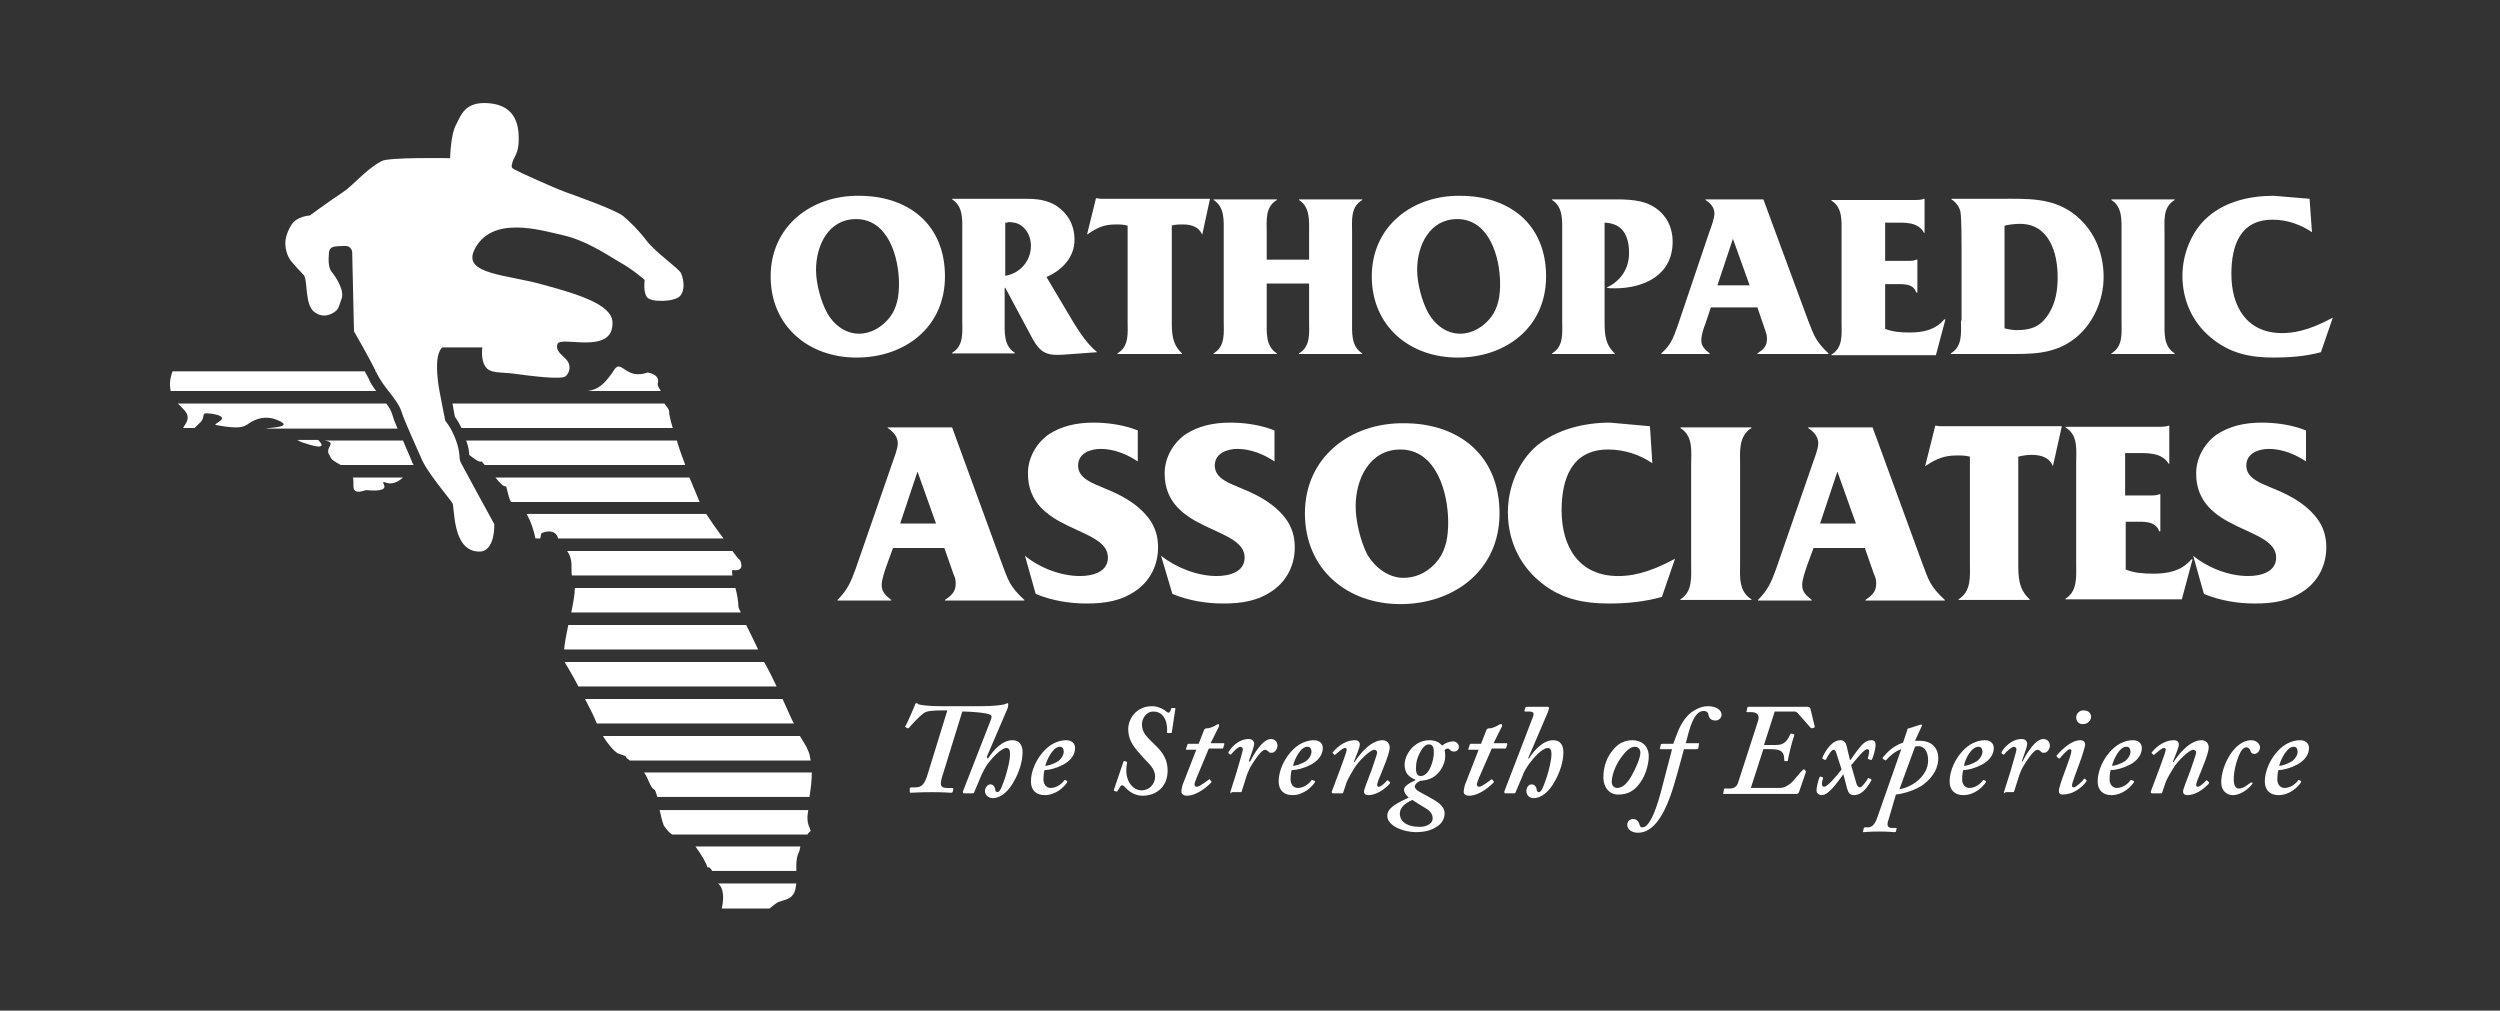 <?xml version="1.0" encoding="utf-8"?>
<!-- Generator: Adobe Illustrator 23.0.1, SVG Export Plug-In . SVG Version: 6.00 Build 0)  -->
<svg version="1.1" id="Layer_1" xmlns="http://www.w3.org/2000/svg" xmlns:xlink="http://www.w3.org/1999/xlink" x="0px" y="0px"
	 viewBox="0 0 418.8 169.3" style="enable-background:new 0 0 418.8 169.3;" xml:space="preserve">
<rect x="0" y="0" width="418.8" height="169.3" fill="#333333" stroke="none"/>
<style type="text/css">
	.st0{fill-rule:evenodd;clip-rule:evenodd;fill:#FFFFFF;}
	.st1{fill:#FFFFFF;}
</style>
<path class="st0" d="M158.2,91.8l1.5,4.3c0.3,0.7,0.4,0.9,0.4,1.7c0,1.4-0.8,2-1.8,2.7v0.1h13.3v-0.1c-2.5-2.3-2.7-3.3-3.8-6.2
	l-8.3-22.7h-10.8v0.1c0.9,0.6,1.7,1.4,1.7,2.6c0,0.9-0.7,2.6-1,3.5l-6.1,17.6c-0.8,2.2-1.4,3.5-3,5.1v0.1h9v-0.1
	c-0.8-0.7-1.6-1.2-1.6-2.5c0-0.9,0.5-2.3,0.8-3.2l1.1-3H158.2z M156.8,87.7h-6l2.9-8.7h0L156.8,87.7z"/>
<path class="st1" d="M173.5,99.5c2.7,1.1,5.6,1.6,8.5,1.6c3.1,0,5.9-0.4,8.5-2.3c2.3-1.7,3.5-4.3,3.5-7.1c0-2.8-1.1-4.8-3.3-6.7
	c-1.8-1.5-3.7-2.4-5.9-3.3c-1.6-0.7-4.2-1.5-4.2-3.7c0-2.1,2.1-2.8,3.8-2.8c2.2,0,4.4,0.9,6.2,2.1v-5.2c-2.3-0.9-4.9-1.3-7.4-1.3
	c-2.7,0-5.4,0.5-7.7,2.1c-2,1.5-3.3,3.9-3.3,6.4c0,9.9,13.4,8.8,13.4,14.1c0,2.5-2.7,3.1-4.7,3.1c-3.2,0-6.8-1.4-9.2-3.4L173.5,99.5
	z"/>
<path class="st1" d="M196.4,99.5c2.7,1.1,5.6,1.6,8.5,1.6c3.1,0,5.9-0.4,8.5-2.3c2.3-1.7,3.5-4.3,3.5-7.1c0-2.8-1.1-4.8-3.3-6.7
	c-1.8-1.5-3.7-2.4-5.9-3.3c-1.6-0.7-4.2-1.5-4.2-3.7c0-2.1,2.1-2.8,3.8-2.8c2.2,0,4.4,0.9,6.2,2.1v-5.2c-2.3-0.9-4.9-1.3-7.4-1.3
	c-2.7,0-5.4,0.5-7.7,2.1c-2,1.5-3.3,3.9-3.3,6.4c0,9.9,13.4,8.8,13.4,14.1c0,2.5-2.7,3.1-4.7,3.1c-3.2,0-6.8-1.4-9.3-3.4L196.4,99.5
	z"/>
<path class="st0" d="M218.6,86c0,9.3,7,15.2,16,15.2c8.9,0,16.6-5.6,16.6-15.2c0-9.7-6.8-15.1-16-15.1
	C226.2,70.8,218.6,76.6,218.6,86 M227.1,84.8c0-4.5,2.3-9.5,7.5-9.5c6,0,8,7.2,8,12.2c0,2.2-0.3,4.4-1.6,6.2
	c-1.4,1.9-3.5,3.1-5.9,3.1c-2.5,0-4.7-1.7-6-3.8C227.9,90.7,227.1,87.3,227.1,84.8"/>
<path class="st1" d="M276.4,71.4l-6.7-0.6c-4.3,0-8.9,1.1-12.3,3.9c-3.1,2.7-4.8,7-4.8,11.1c0,4.5,1.8,8.6,5.2,11.5
	c3.5,3,7.3,3.8,11.8,3.8c3,0,5.9-0.3,8.8-1.1l2.2-6.4c-3,1.6-6.1,2.9-9.5,2.9c-6.6,0-9.5-4.9-9.5-11c0-5.3,1.7-10.2,7.8-10.2
	c2.6,0,5.2,0.8,7.4,2.3L276.4,71.4z"/>
<path class="st1" d="M291.5,77.9c0-2.3-0.3-4.8,1.9-6.2v-0.1h-11.9v0.1c2.2,1.4,1.8,3.9,1.8,6.2v16.4c0,2.3,0.3,4.8-1.8,6.1v0.1
	h11.9v-0.1c-2.2-1.4-1.9-3.8-1.9-6.1V77.9z"/>
<path class="st0" d="M312.4,91.8l1.5,4.3c0.3,0.7,0.4,0.9,0.4,1.7c0,1.4-0.8,2-1.8,2.7v0.1h13.3v-0.1c-2.5-2.3-2.7-3.3-3.8-6.2
	l-8.3-22.7h-10.8v0.1c0.9,0.6,1.7,1.4,1.7,2.6c0,0.9-0.7,2.6-1,3.5l-6.1,17.6c-0.8,2.2-1.4,3.5-3,5.1v0.1h9v-0.1
	c-0.8-0.7-1.6-1.2-1.6-2.5c0-0.9,0.5-2.3,0.8-3.2l1.1-3H312.4z M310.9,87.7h-6l2.9-8.7h0L310.9,87.7z"/>
<path class="st0" d="M338.1,76.5c0.8-0.2,1.5-0.3,2.2-0.3c1.6,0,3,0.4,3.6,1.9l1.5-6.7H325l-0.8-0.1l-1.7,6.8l0.3-0.2
	c1.7-1.1,3-1.6,5-1.6c0.8,0,1.5,0,2.2,0.2v17.7c0,2.3,0.3,4.8-1.9,6.2v0.1H340v-0.1c-1.9-1.8-1.9-3.7-1.9-6.3V76.5z"/>
<path class="st0" d="M355.9,87.4h1.5c1.6,0,3.7-0.2,4.3,1.6h0.2v-6.2h-0.2c-0.4,0.2-1,0.2-1.6,0.2h-4.1v-7.1h1.4
	c2.2,0,4.7-0.2,5.9,1.8h0.1v-6.4h-0.1c-0.5,0.2-1.2,0.2-1.9,0.2h-15.4v0.1c2.2,1.3,1.8,3.8,1.8,6.1v16.5c0,2.3,0.3,4.8-1.8,6.1v0.1
	h19.5l1.8-6.7h-0.2c-1.7,2-4,2.4-6.4,2.4c-1.5,0-3.2-0.1-4.6-0.7V87.4z"/>
<path class="st1" d="M369.2,99.5c2.7,1.1,5.6,1.6,8.5,1.6c3.1,0,5.9-0.4,8.5-2.3c2.3-1.7,3.5-4.3,3.5-7.1c0-2.8-1.1-4.8-3.3-6.7
	c-1.8-1.5-3.7-2.4-5.9-3.3c-1.6-0.7-4.2-1.5-4.2-3.7c0-2.1,2.1-2.8,3.8-2.8c2.2,0,4.4,0.9,6.2,2.1v-5.2c-2.3-0.9-4.9-1.3-7.4-1.3
	c-2.7,0-5.4,0.5-7.7,2.1c-2,1.5-3.3,3.9-3.3,6.4c0,9.9,13.4,8.8,13.4,14.1c0,2.5-2.7,3.1-4.7,3.1c-3.2,0-6.8-1.4-9.2-3.4L369.2,99.5
	z"/>
<path class="st0" d="M129.1,46.3c0,8.3,6.3,13.6,14.4,13.6c8,0,14.8-5,14.8-13.6c0-8.7-6.1-13.5-14.4-13.5
	C135.9,32.7,129.1,37.9,129.1,46.3 M136.7,45.2c0-4.1,2.1-8.5,6.7-8.5c5.4,0,7.2,6.4,7.2,10.9c0,1.9-0.3,3.9-1.5,5.5
	c-1.3,1.7-3.2,2.8-5.2,2.8c-2.3,0-4.2-1.5-5.3-3.4C137.5,50.5,136.7,47.5,136.7,45.2"/>
<path class="st0" d="M168.4,48.2l4.6,8.6c1.4,2.5,2.6,2.8,5.3,2.6l5.5-0.4c-1.6-1.3-2.7-3-3.8-4.7l-4.7-7.9c2.6-1.1,4.7-3.3,4.7-6.2
	c0-2.6-1.2-4.7-3.5-6c-1.8-0.9-3.4-0.9-5.3-0.9h-11.7v0.1c1.9,1.2,1.7,3.5,1.7,5.5v14.7c0,2.1,0.3,4.3-1.7,5.5v0.1H170v-0.1
	c-1.9-1.2-1.7-3.5-1.7-5.5V48.2z M168.8,37.2c0.8,0,1.6,0.1,2.3,0.6c1.1,0.8,1.6,2.1,1.6,3.4c0,2.5-1.8,4.6-4.3,5v-8.9H168.8z"/>
<path class="st0" d="M196.2,37.8c0.7-0.2,1.3-0.2,2-0.2c1.4,0,2.6,0.4,3.2,1.7l1.3-6h-18.3l-0.8-0.1l-1.5,6.1l0.3-0.2
	c1.5-1,2.6-1.5,4.5-1.5c0.7,0,1.3,0,2,0.2v15.9c0,2.1,0.3,4.3-1.7,5.5v0.1H198v-0.1c-1.7-1.6-1.7-3.4-1.7-5.6V37.8z"/>
<path class="st1" d="M212.2,47.5h7.1v6.2c0,2.1,0.3,4.3-1.7,5.5v0.1h10.6v-0.1c-1.9-1.2-1.7-3.5-1.7-5.5V39c0-2.1-0.3-4.3,1.7-5.5
	v-0.1h-10.6v0.1c1.9,1.2,1.7,3.5,1.7,5.5v4.5h-7.1V39c0-2.1-0.3-4.3,1.7-5.5v-0.1h-10.6v0.1c1.9,1.2,1.7,3.5,1.7,5.5v14.7
	c0,2.1,0.3,4.3-1.7,5.5v0.1h10.6v-0.1c-1.9-1.2-1.7-3.5-1.7-5.5V47.5z"/>
<path class="st0" d="M229.8,46.3c0,8.3,6.3,13.6,14.4,13.6c8,0,14.8-5,14.8-13.6c0-8.7-6.1-13.5-14.4-13.5
	C236.6,32.7,229.8,37.9,229.8,46.3 M237.4,45.2c0-4.1,2.1-8.5,6.7-8.5c5.4,0,7.2,6.4,7.2,10.9c0,1.9-0.3,3.9-1.5,5.5
	c-1.3,1.7-3.2,2.8-5.2,2.8c-2.3,0-4.2-1.5-5.3-3.4C238.2,50.5,237.4,47.5,237.4,45.2"/>
<path class="st1" d="M268.8,37.3c3.1,0.1,4.1,2.3,4.1,5.1c0,2.6-1.4,4.7-3.8,5.8c0.5,0.1,0.9,0.1,1.4,0.1c4.9,0,9.7-2.2,9.7-7.8
	c0-2.7-1.3-5-3.8-6.2c-2-1-4.9-0.9-7.1-0.9H260v0.1c1.9,1.2,1.7,3.5,1.7,5.5v14.7c0,2.1,0.3,4.3-1.7,5.5v0.1h10.5v-0.1
	c-1.7-1.6-1.7-3.4-1.7-5.6V37.3z"/>
<path class="st0" d="M294.4,51.5l1.3,3.8c0.2,0.6,0.3,0.8,0.3,1.5c0,1.3-0.7,1.8-1.6,2.4v0.1h11.9v-0.1c-2.2-2.1-2.4-3-3.4-5.5
	l-7.5-20.3h-9.7v0.1c0.8,0.5,1.5,1.2,1.5,2.3c0,0.8-0.6,2.4-0.9,3.2L281,54.7c-0.7,2-1.2,3.2-2.7,4.5v0.1h8.1v-0.1
	c-0.7-0.6-1.4-1.1-1.4-2.2c0-0.8,0.4-2.1,0.7-2.8l0.9-2.7H294.4z M293.1,47.8h-5.4l2.6-7.8h0L293.1,47.8z"/>
<path class="st0" d="M315.9,47.6h1.3c1.5,0,3.3-0.2,3.8,1.4h0.2v-5.5H321c-0.4,0.2-0.9,0.2-1.5,0.2h-3.7v-6.4h1.3
	c1.9,0,4.2-0.2,5.2,1.7h0.1v-5.7h-0.1c-0.4,0.2-1.1,0.2-1.7,0.2h-13.8v0.1c1.9,1.2,1.7,3.4,1.7,5.5v14.8c0,2.1,0.3,4.3-1.7,5.5v0.1
	h17.5l1.6-6h-0.2c-1.5,1.8-3.6,2.2-5.8,2.2c-1.4,0-2.8-0.1-4.1-0.6V47.6z"/>
<path class="st0" d="M328.5,53.7c0,2.1,0.3,4.3-1.7,5.5v0.1h8.9c4.4,0,8.4,0.2,12-2.7c3-2.4,4.7-6.4,4.7-10.2
	c0-4.3-1.8-8.3-5.3-10.8c-3.6-2.5-7.5-2.3-11.8-2.3h-8.4v0.1c0.7,0.4,1.3,1.2,1.5,2c0.2,1.1,0.2,4.7,0.2,6.1V53.7z M335.8,37.8
	c0.9-0.2,1.7-0.3,2.6-0.3c4.9,0,6.3,4.9,6.3,8.9c0,2.1-0.3,4.2-1.4,6c-1.3,2.2-2.9,2.9-5.4,2.9c-0.7,0-1.4-0.1-2.1-0.3V37.8z"/>
<path class="st1" d="M362.6,39c0-2.1-0.3-4.3,1.7-5.5v-0.1h-10.6v0.1c1.9,1.2,1.7,3.5,1.7,5.5v14.7c0,2.1,0.3,4.3-1.7,5.5v0.1h10.6
	v-0.1c-1.9-1.2-1.7-3.4-1.7-5.5V39z"/>
<path class="st1" d="M386.9,33.3l-6-0.5c-3.9,0-8,0.9-11,3.5c-2.8,2.4-4.3,6.3-4.3,9.9c0,4,1.6,7.7,4.7,10.3
	c3.2,2.7,6.6,3.4,10.6,3.4c2.6,0,5.3-0.2,7.9-0.9l2-5.8c-2.6,1.4-5.4,2.6-8.5,2.6c-5.9,0-8.5-4.4-8.5-9.9c0-4.8,1.5-9.1,6.9-9.1
	c2.4,0,4.7,0.8,6.6,2.1L386.9,33.3z"/>
<path class="st1" d="M165.5,127.1c1-1.6,2.5-3.1,4.1-3.1c1.3,0,1.7,1,1.7,2c0,1.6-0.6,3.4-1.4,4.8c-0.9,1.7-2.2,2.9-3.6,2.9
	c-0.7,0-1.3-0.5-1.3-1.2c0-0.5,0.4-1.1,0.9-1.1c0.5,0,0.7,0.4,0.8,0.7c0,0.3,0.1,0.6,0.4,0.6c0.5,0,0.9-1.4,1.3-2.5
	c0.4-1.3,0.8-2.8,0.8-3.9c0-0.5-0.1-1-0.6-1c-0.9,0-2.5,1.8-3.1,2.6c-0.5,0.7-0.9,1.5-1.2,2.2l-1.1,2.6c0,0.1-0.1,0.2-0.3,0.2h-1.4
	c-0.2,0-0.2-0.1-0.2-0.3l4.6-11.8c0.1-0.3,0.2-0.5,0.2-0.7c0-0.1,0-0.2-0.1-0.3c-0.5-0.4-3.4-0.6-4.4-0.6h-0.4l-3.4,11
	c-0.4,1.4-0.2,1.8,0.9,1.8h0.9c0.1,0,0.1,0.1,0.1,0.2l-0.1,0.4c0,0.1-0.1,0.2-0.3,0.2c-0.3,0-1.2-0.1-3.2-0.1
	c-2.1,0-3.2,0.1-3.5,0.1c-0.2,0-0.2-0.1-0.2-0.2l0-0.5c0-0.1,0.1-0.2,0.3-0.2h0.6c1.2,0,1.6-0.6,2.1-2.2l3.3-10.7h-0.6
	c-2,0-2.9,0.1-3.4,0.5c-0.8,0.6-1.9,1.8-2.4,2.4c-0.1,0.1-0.2,0.1-0.3,0.1l-0.3-0.2c-0.1,0-0.1-0.1,0-0.2c0.3-0.5,1.6-3.5,1.6-3.6
	c0-0.1,0.1-0.2,0.2-0.2c0.1,0,0.2,0,0.4,0.2c0.4,0.1,1.5,0.3,3.7,0.3h6.9c1.9,0,3.6-0.2,4-0.4c0.1,0,0.1-0.1,0.2-0.1
	c0.1,0,0.2,0,0.2,0.2c0,0.4-0.1,0.7-0.3,1.1l-3.3,7.7L165.5,127.1z"/>
<path class="st1" d="M178.7,130.8c0.1,0.1,0.1,0.1,0.1,0.2c-0.5,0.8-1.9,2.2-3.8,2.2c-1.4,0-2.3-0.8-2.3-2.3c0-1.7,0.9-4,2.7-5.6
	c0.9-0.8,2.1-1.3,3.2-1.3c1,0,1.5,0.6,1.5,1.3c0,1.1-0.7,2.1-2,2.8c-1.2,0.6-2.3,0.9-3.1,0.9c-0.1,0.2-0.2,0.8-0.2,1.6
	c0,0.9,0.6,1.4,1.2,1.4c1,0,1.9-0.7,2.3-1.3c0,0,0.1-0.1,0.2,0L178.7,130.8z M175.1,128.3c0.4,0,1.4-0.3,2.2-0.8
	c0.5-0.4,0.9-1,0.9-1.6c0-0.4-0.2-0.8-0.6-0.8C176.5,125,175.4,127.1,175.1,128.3"/>
<path class="st1" d="M196.3,122.7c0,0.1-0.1,0.1-0.2,0.1h-0.4c-0.2,0-0.2-0.1-0.2-0.2c0.1-0.9-0.1-3.4-2.3-3.4
	c-1.2,0-1.9,1.2-1.9,2.1c0,1.5,0.9,2.2,1.9,3.2c1,1,2.4,2.2,2.4,4.6c0,2.8-2,4.2-4.2,4.2c-1.4,0-2.4-0.8-3.1-1.6
	c-0.2-0.2-0.4-0.2-0.6,0c-0.1,0.2-0.3,0.5-0.5,0.8c0,0.1-0.1,0.1-0.2,0.1l-0.3-0.1c-0.1,0-0.1,0-0.1-0.2l1.6-4.7
	c0-0.1,0.1-0.1,0.2-0.1l0.3,0.1c0.1,0,0.1,0.1,0.1,0.2c-0.6,3.1,1.1,4.6,2.4,4.6c1.4,0,2.3-1.1,2.3-2.3c0-1.4-1.1-2.2-2-3.2
	c-1.3-1.5-2.5-2.6-2.5-4.8c0-1.5,1.2-3.8,4-3.8c1.2,0,2.2,0.7,2.5,1c0.1,0,0.2,0.1,0.3,0.1c0.1,0,0.3-0.3,0.4-0.7
	c0-0.1,0-0.1,0.2-0.1l0.3,0c0.1,0,0.2,0,0.2,0.1L196.3,122.7z"/>
<path class="st1" d="M200.5,130.2c-0.2,0.5-0.4,1-0.4,1.2c0,0.2,0.1,0.4,0.4,0.4c0.5,0,1.8-1.1,2-1.2c0.1-0.1,0.1-0.1,0.2,0l0.2,0.3
	c0.1,0,0.1,0.1,0,0.2c-0.3,0.3-2.2,2.2-4.1,2.2c-0.6,0-0.9-0.4-0.9-0.6c0-0.4,0.1-0.8,0.2-1.2l2.3-5.9h-1.6c-0.1,0-0.2,0-0.1-0.2
	l0.2-0.6c0-0.1,0.1-0.2,0.2-0.2h1.7l0.9-2.3c0.1-0.2,0.2-0.3,0.6-0.3c0.4,0,1.3-0.4,1.5-0.6c0.1,0,0.3-0.1,0.3-0.1
	c0.1,0,0.2,0.2,0.1,0.4l-1.4,2.8h2.2c0.1,0,0.1,0.1,0.1,0.2l-0.2,0.6c0,0.1-0.1,0.1-0.2,0.1h-2.2L200.5,130.2z"/>
<path class="st1" d="M206.3,132.9c-0.1,0-0.2-0.1-0.2-0.2l1.1-3.5c0.3-1.1,1-3.3,1-3.7c0-0.2-0.2-0.4-0.4-0.4
	c-0.4,0-1.2,0.8-1.5,1.2c0,0.1-0.1,0.1-0.2,0.1l-0.3-0.2c0,0,0-0.1,0-0.2c0.4-0.7,1.6-2.2,3.4-2.2c0.6,0,0.9,0.4,0.9,0.8
	c0,0.4-0.4,1.5-0.9,2.9l0.2,0.1c0.6-1.2,2.1-3.8,3.5-3.8c0.6,0,1.1,0.4,1.1,1.1c0,0.6-0.5,1.2-0.9,1.2c-0.3,0-0.5,0-0.6-0.2
	c-0.2-0.1-0.3-0.3-0.6-0.3c-0.6,0-1.8,1.8-2.5,3c-0.2,0.5-0.5,1-0.7,1.8l-0.7,2.2c0,0.1-0.1,0.1-0.3,0.1H206.3z"/>
<path class="st1" d="M220.2,130.8c0.1,0.1,0.1,0.1,0.1,0.2c-0.5,0.8-1.9,2.2-3.8,2.2c-1.4,0-2.3-0.8-2.3-2.3c0-1.7,0.9-4,2.7-5.6
	c0.9-0.8,2.1-1.3,3.2-1.3c1,0,1.5,0.6,1.5,1.3c0,1.1-0.7,2.1-2,2.8c-1.2,0.6-2.3,0.9-3.2,0.9c-0.1,0.2-0.2,0.8-0.2,1.6
	c0,0.9,0.6,1.4,1.2,1.4c1,0,1.9-0.7,2.3-1.3c0,0,0.1-0.1,0.2,0L220.2,130.8z M216.6,128.3c0.4,0,1.4-0.3,2.2-0.8
	c0.5-0.4,0.9-1,0.9-1.6c0-0.4-0.2-0.8-0.6-0.8C217.9,125,216.9,127.1,216.6,128.3"/>
<path class="st1" d="M225,132.8c0,0.1-0.1,0.1-0.3,0.1h-1.4c-0.2,0-0.2-0.1-0.2-0.3l1.5-4c0.5-1.4,1-2.7,1-3c0-0.2-0.1-0.3-0.3-0.3
	c-0.4,0-1.2,0.8-1.6,1.1c0,0.1-0.1,0.1-0.2,0l-0.2-0.2c-0.1,0-0.1-0.1,0-0.2c0.3-0.4,1.7-2,3.7-2c0.6,0,0.8,0.4,0.8,0.7
	c0,0.5-0.6,1.9-1,2.9l0.1,0.1c0.6-1,2.6-3.7,4.7-3.7c0.8,0,1.2,0.6,1.2,1.2c0,0.6-0.3,1.6-1.2,3.8c-0.6,1.4-0.9,2.2-0.9,2.5
	c0,0.2,0.1,0.3,0.3,0.3c0.3,0,1.1-0.7,1.3-1c0.1-0.1,0.2-0.1,0.3,0l0.2,0.2c0.1,0,0.1,0.1,0,0.3c-0.3,0.3-1.8,1.9-3.6,1.9
	c-0.5,0-0.7-0.3-0.7-0.6c0-0.4,0.6-1.8,1.3-3.7c0.3-0.9,0.9-2.6,0.9-2.8c0-0.3-0.2-0.5-0.5-0.5c-0.6,0-2.5,1.7-3.4,3.2
	c-0.4,0.7-0.8,1.3-1.2,2.2L225,132.8z"/>
<path class="st1" d="M232.4,136.7c0-0.7,0.3-1.1,0.9-1.6c0.9-0.7,2.1-1.2,2.7-1.5c-0.6-0.5-0.8-0.9-0.8-1.3c0-0.5,0.6-1,1.9-1.6
	l0-0.1c-1-0.4-1.8-1-1.8-2.5c0-1.6,1.5-4.1,4.2-4.1c1.3,0,1.9,0.7,2.1,0.9c0.3-0.3,1.1-0.7,1.8-0.7c0.7,0,1,0.6,1,0.9
	c0,0.4-0.3,0.8-0.8,0.8c-0.3,0-0.6-0.1-0.7-0.3c-0.1-0.1-0.2-0.2-0.4-0.2c-0.2,0-0.4,0.1-0.5,0.3c0.1,0.3,0.1,0.7,0.1,1.1
	c0,1-0.9,3.5-3.4,3.9c-0.5,0.1-0.8,0.1-0.8,0.1c-0.4,0.2-0.9,0.6-0.9,1c0,0.2,0.3,0.5,0.4,0.6c0.4,0.3,1.5,0.8,3,1.7
	c1.3,0.8,1.6,1.5,1.6,2.2c0,0.5-0.2,1.6-1.5,2.3c-0.8,0.5-1.8,0.8-3.4,0.8C234.5,139.3,232.4,138.1,232.4,136.7 M240,137.1
	c0-0.9-0.6-1.4-1.5-1.9c-0.2-0.1-1.6-1-1.9-1.2c-1.3,0.6-2.1,1.3-2.1,2.3c0,1.5,1.5,2.2,3.1,2.2C238.7,138.6,240,138.1,240,137.1
	 M240.2,126c0-0.8-0.2-1.3-0.8-1.3c-0.5,0-0.8,0.3-1.2,0.8c-0.8,1.3-1,2.2-1,3.3c0,0.8,0.3,1.2,0.8,1.2
	C239.4,130,240.2,127.5,240.2,126"/>
<path class="st1" d="M247.8,130.2c-0.2,0.5-0.4,1-0.4,1.2c0,0.2,0.1,0.4,0.4,0.4c0.5,0,1.8-1.1,2-1.2c0.1-0.1,0.1-0.1,0.2,0l0.2,0.3
	c0.1,0,0.1,0.1,0,0.2c-0.3,0.3-2.2,2.2-4.1,2.2c-0.7,0-0.9-0.4-0.9-0.6c0-0.4,0.1-0.8,0.2-1.2l2.3-5.9h-1.6c-0.1,0-0.2,0-0.1-0.2
	l0.2-0.6c0-0.1,0.1-0.2,0.2-0.2h1.7l0.9-2.3c0.1-0.2,0.2-0.3,0.6-0.3c0.4,0,1.3-0.4,1.5-0.6c0.1,0,0.3-0.1,0.4-0.1
	c0.1,0,0.2,0.2,0.1,0.4l-1.4,2.8h2.2c0.1,0,0.1,0.1,0.1,0.2l-0.2,0.6c0,0.1-0.1,0.1-0.2,0.1h-2.2L247.8,130.2z"/>
<path class="st1" d="M256.1,127.1c1-1.6,2.5-3.1,4.1-3.1c1.3,0,1.7,1,1.7,2c0,1.6-0.6,3.4-1.4,4.8c-0.9,1.7-2.2,2.9-3.6,2.9
	c-0.7,0-1.2-0.5-1.2-1.2c0-0.5,0.3-1.1,0.9-1.1c0.5,0,0.7,0.4,0.8,0.7c0,0.3,0.1,0.6,0.4,0.6c0.5,0,0.9-1.4,1.3-2.5
	c0.4-1.3,0.8-2.8,0.8-3.9c0-0.5-0.1-1-0.6-1c-1,0-2.5,1.8-3.1,2.6c-0.5,0.7-1,1.5-1.2,2.2l-1.1,2.6c0,0.1-0.1,0.2-0.3,0.2h-1.4
	c-0.2,0-0.2-0.1-0.2-0.3l4.6-12c0.2-0.4,0.3-0.8,0.3-1c0-0.3-0.3-0.4-0.7-0.4h-0.7c-0.1,0-0.2-0.1-0.1-0.2l0.1-0.4
	c0-0.1,0.1-0.2,0.3-0.2h3.4c0.2,0,0.3,0.1,0.3,0.2c0,0.1-0.1,0.3-0.2,0.7l-3.3,7.7L256.1,127.1z"/>
<path class="st1" d="M268.6,130.2c0-1.8,0.6-3.5,1.8-4.8c0.9-1,1.9-1.4,3.1-1.4c1.3,0,2.7,0.8,2.7,2.7c0,1.4-0.6,3.6-1.9,5
	c-0.8,0.9-1.8,1.4-3.1,1.4C269.9,133.2,268.6,132.2,268.6,130.2 M273.3,130c0.8-1.4,1.5-3.1,1.5-3.9c0-0.5-0.3-1-0.9-1
	c-0.9,0-1.7,0.8-2.8,2.5c-0.7,1.2-1.1,2.5-1.1,3.4c0,0.6,0.4,1,0.9,1C271.7,132,272.5,131.4,273.3,130"/>
<path class="st1" d="M284.5,124.5c0.1,0,0.2,0.1,0.1,0.2l-0.1,0.6c0,0.1-0.1,0.2-0.2,0.2h-2.2c-0.5,1.7-1.4,5.4-2.3,7.9
	c-1.2,3.3-2.9,6.1-5.4,6.1c-1.1,0-1.8-0.6-1.8-1.3c0-0.6,0.4-1,1-1c0.7,0,1,0.6,1.1,1.1c0.1,0.2,0.2,0.3,0.4,0.3c1,0,2-1.8,3.1-5.8
	l1.9-7.3h-1.9c-0.1,0-0.2-0.1-0.1-0.2l0.1-0.5c0-0.1,0.1-0.2,0.3-0.2h1.8c0.7-1.7,1-3.2,2.5-4.8c0.6-0.6,1.9-1.5,3.3-1.5
	c1.6,0,2.3,0.8,2.3,1.4c0,0.6-0.5,1-1,1c-0.8,0-1.1-0.4-1.2-1c0-0.2-0.2-0.6-0.8-0.6c-1.7,0-2.4,3.1-3,5.4H284.5z"/>
<path class="st1" d="M302.5,129.2c0,0,0.1,0.1,0,0.2l-1.1,3.2c-0.1,0.3-0.2,0.4-0.5,0.4c-0.2,0-1.1,0-2.3,0c-1.2,0-2.8,0-4.3,0h-2.8
	c-0.7,0-1.3,0-1.8,0c-0.5,0-0.8,0-0.9,0c-0.1,0-0.2,0-0.1-0.2l0.1-0.6c0-0.1,0.1-0.1,0.2-0.1h0.7c0.9,0,1.3-0.4,1.5-1.1l3.3-10.2
	c0.4-1.2-0.4-1.5-1.1-1.5h-0.7c-0.1,0-0.2-0.1-0.1-0.2l0.1-0.5c0-0.1,0.1-0.2,0.3-0.2c0.1,0,0.6,0,1.2,0c0.6,0,1.3,0,1.9,0h1.5
	c1.6,0,2.7,0,3.6,0c0.9,0,1.4,0,1.6,0c0.3,0,0.4,0.1,0.5,0.4l0.7,2.9c0,0.1,0,0.1-0.1,0.2l-0.3,0.1c-0.1,0-0.1,0-0.3-0.1l-2.2-2.5
	c-0.1-0.1-0.3-0.2-0.4-0.2h-3.4l-1.8,5.6h1.9c0.9,0,1.8-0.1,2.5-1.8c0-0.1,0.1-0.1,0.2-0.1l0.4,0.1c0.1,0,0.1,0.1,0.1,0.1
	c-0.3,0.8-1,3.5-1.1,4.3c0,0.1-0.1,0.1-0.2,0.1H299c-0.1,0-0.1-0.1-0.1-0.2c0-1.6-0.8-1.8-2.4-1.8h-1.1l-2.1,6.5h4.8
	c0.7,0,1.3-0.3,1.9-0.8c0.5-0.4,1.6-1.9,2-2.2c0-0.1,0.1-0.1,0.3-0.1L302.5,129.2z"/>
<path class="st1" d="M308.8,129.7L308.8,129.7c-1.1,1.5-2.5,3.5-3.6,3.5c-0.5,0-0.9-0.3-0.9-0.8c0-0.5,0.3-1.7,0.5-2.2
	c0-0.1,0.1-0.1,0.2-0.1l0.3,0.1c0.1,0,0.1,0.1,0.1,0.2c-0.4,1.2-0.1,1.4,0.2,1.4c0.5,0,2-1.7,2.9-2.9l-0.9-2.8
	c-0.1-0.4-0.3-0.5-0.4-0.5c-0.4,0-0.8,0.7-1.3,1.6c0,0.1-0.1,0.1-0.2,0.1l-0.4-0.2c0,0,0-0.1,0-0.2c0.1-0.3,1.3-2.9,3-2.9
	c0.6,0,0.9,0.3,1.1,1.2l0.5,2.1h0.1c0.7-1,1.4-2,1.9-2.5c0.3-0.3,0.8-0.8,1.6-0.8c0.5,0,0.7,0.3,0.7,0.8c0,0.6-0.3,1.7-0.6,2.4
	c0,0.1-0.1,0.1-0.2,0.1l-0.3-0.1c-0.1,0-0.2-0.1-0.2-0.2c0.3-1.1,0.3-1.5-0.1-1.5c-0.5,0-1.6,1.4-2.7,2.7l0.9,3.1
	c0.1,0.4,0.4,0.6,0.6,0.6c0.3,0,1.2-1.2,1.3-1.5c0-0.1,0.1-0.1,0.2,0l0.3,0.1c0.1,0.1,0.1,0.1,0.1,0.2c-0.3,0.5-1.3,2.5-2.9,2.5
	c-0.7,0-1-0.4-1.2-1.2L308.8,129.7z"/>
<path class="st1" d="M316.4,137.2c-0.4,1.1-0.2,1.5,0.6,1.5h0.6c0.1,0,0.2,0.1,0.1,0.2l-0.1,0.4c0,0.1-0.1,0.1-0.3,0.1
	c-0.2,0-0.9-0.1-2.5-0.1c-1.8,0-2.3,0.1-2.6,0.1c-0.1,0-0.2-0.1-0.1-0.1l0.1-0.5c0-0.1,0.1-0.2,0.2-0.2h0.5c0.7,0,1.2-0.5,1.6-1.7
	l4-11.4c-1,0.3-2.1,1.3-2.5,1.8c-0.1,0.1-0.2,0.1-0.3,0l-0.3-0.2c0,0,0-0.1,0-0.2c0.6-0.7,1.6-1.9,3.4-2.5l0.7-2.1
	c0-0.2,0.1-0.3,0.3-0.3l1.9-0.6c0,0,0.1,0,0.2,0c0,0,0.1,0,0.1,0.1c0,0,0,0.1-0.1,0.2l-1.1,2.4c0.3,0,0.6,0,0.8,0
	c2.1,0,3.1,1.3,3.1,2.9c0,1.5-0.7,3.1-2.6,4.5c-1,0.7-2.8,1.4-4.5,1.6L316.4,137.2z M318.2,132.2c2.1-0.3,4.8-2.2,4.8-4.8
	c0-1.7-0.8-2.4-1.6-2.4c-0.2,0-0.4,0-0.6,0.1L318.2,132.2z"/>
<path class="st1" d="M332.6,130.8c0.1,0.1,0.1,0.1,0.1,0.2c-0.5,0.8-1.9,2.2-3.8,2.2c-1.4,0-2.3-0.8-2.3-2.3c0-1.7,0.9-4,2.7-5.6
	c0.9-0.8,2.1-1.3,3.2-1.3c1,0,1.5,0.6,1.5,1.3c0,1.1-0.7,2.1-2,2.8c-1.2,0.6-2.3,0.9-3.1,0.9c-0.1,0.2-0.2,0.8-0.2,1.6
	c0,0.9,0.6,1.4,1.2,1.4c1,0,1.9-0.7,2.3-1.3c0,0,0.1-0.1,0.2,0L332.6,130.8z M329,128.3c0.4,0,1.4-0.3,2.2-0.8
	c0.5-0.4,0.9-1,0.9-1.6c0-0.4-0.2-0.8-0.6-0.8C330.3,125,329.2,127.1,329,128.3"/>
<path class="st1" d="M335.9,132.9c-0.1,0-0.2-0.1-0.2-0.2l1.1-3.5c0.3-1.1,1-3.3,1-3.7c0-0.2-0.2-0.4-0.4-0.4
	c-0.4,0-1.3,0.8-1.6,1.2c0,0.1-0.1,0.1-0.2,0.1l-0.3-0.2c0,0,0-0.1,0-0.2c0.4-0.7,1.6-2.2,3.4-2.2c0.6,0,0.9,0.4,0.9,0.8
	c0,0.4-0.4,1.5-0.9,2.9l0.1,0.1c0.6-1.2,2.1-3.8,3.5-3.8c0.6,0,1.1,0.4,1.1,1.1c0,0.6-0.5,1.2-0.9,1.2c-0.3,0-0.5,0-0.6-0.2
	c-0.2-0.1-0.3-0.3-0.6-0.3c-0.6,0-1.8,1.8-2.5,3c-0.2,0.5-0.5,1-0.7,1.8l-0.7,2.2c0,0.1-0.1,0.1-0.3,0.1H335.9z"/>
<path class="st1" d="M347.5,130.2c-0.3,0.8-0.4,1.2-0.4,1.4c0,0.2,0.1,0.3,0.3,0.3c0.4,0,1.6-1.2,1.7-1.4c0-0.1,0.1-0.1,0.2,0
	l0.2,0.2c0.1,0.1,0.1,0.1,0,0.2c-0.1,0.2-1.6,2.2-4,2.2c-0.4,0-0.6-0.2-0.6-0.6c0-0.4,0.3-1.4,1.2-3.8l0.6-1.7
	c0.2-0.6,0.3-1,0.3-1.2c0-0.2-0.1-0.3-0.3-0.3c-0.3,0-1.3,1.1-1.6,1.5c-0.1,0.1-0.2,0.1-0.3,0l-0.2-0.2c-0.1-0.1-0.1-0.1-0.1-0.2
	c0.1-0.1,2.1-2.6,4-2.6c0.5,0,0.8,0.3,0.8,0.7c0,0.4-0.3,1.2-0.6,2.2L347.5,130.2z M347.8,120.2c0-0.6,0.5-1.2,1.2-1.2
	c0.9,0,1.3,0.5,1.3,1.1c0,0.5-0.5,1.2-1.3,1.2C348.2,121.4,347.8,120.7,347.8,120.2"/>
<path class="st1" d="M357.4,130.8c0.1,0.1,0.1,0.1,0.1,0.2c-0.5,0.8-1.9,2.2-3.8,2.2c-1.4,0-2.3-0.8-2.3-2.3c0-1.7,0.9-4,2.7-5.6
	c0.9-0.8,2.1-1.3,3.2-1.3c1,0,1.5,0.6,1.5,1.3c0,1.1-0.7,2.1-2,2.8c-1.2,0.6-2.3,0.9-3.2,0.9c-0.1,0.2-0.2,0.8-0.2,1.6
	c0,0.9,0.6,1.4,1.2,1.4c1,0,1.9-0.7,2.3-1.3c0,0,0.1-0.1,0.2,0L357.4,130.8z M353.8,128.3c0.4,0,1.4-0.3,2.2-0.8
	c0.5-0.4,0.9-1,0.9-1.6c0-0.4-0.2-0.8-0.6-0.8C355.1,125,354.1,127.1,353.8,128.3"/>
<path class="st1" d="M362.2,132.8c0,0.1-0.1,0.1-0.3,0.1h-1.4c-0.2,0-0.2-0.1-0.2-0.3l1.5-4c0.5-1.4,1-2.7,1-3
	c0-0.2-0.1-0.3-0.3-0.3c-0.4,0-1.2,0.8-1.6,1.1c0,0.1-0.1,0.1-0.2,0l-0.2-0.2c-0.1,0-0.1-0.1,0-0.2c0.3-0.4,1.7-2,3.7-2
	c0.6,0,0.8,0.4,0.8,0.7c0,0.5-0.6,1.9-1,2.9l0.1,0.1c0.6-1,2.6-3.7,4.7-3.7c0.8,0,1.2,0.6,1.2,1.2c0,0.6-0.3,1.6-1.2,3.8
	c-0.6,1.4-0.9,2.2-0.9,2.5c0,0.2,0.1,0.3,0.3,0.3c0.3,0,1.1-0.7,1.3-1c0.1-0.1,0.2-0.1,0.3,0l0.2,0.2c0.1,0,0.1,0.1,0,0.3
	c-0.3,0.3-1.8,1.9-3.6,1.9c-0.5,0-0.7-0.3-0.7-0.6c0-0.4,0.6-1.8,1.3-3.7c0.3-0.9,0.9-2.6,0.9-2.8c0-0.3-0.2-0.5-0.5-0.5
	c-0.6,0-2.5,1.7-3.4,3.2c-0.4,0.7-0.8,1.3-1.2,2.2L362.2,132.8z"/>
<path class="st1" d="M377.3,131.1c0.1,0,0.1,0.1,0,0.2c-0.3,0.5-1.7,1.9-3.3,1.9c-0.9,0-1.9-0.7-1.9-2.1c0-3,2.3-7.1,5-7.1
	c1.1,0,1.5,0.8,1.5,1.2c0,0.6-0.5,1.1-0.9,1.1c-0.3,0-0.6-0.1-0.7-0.5c-0.1-0.3-0.3-0.6-0.7-0.6c-0.5,0-0.9,0.5-1.3,1.5
	c-0.5,1.3-0.8,2.6-0.8,3.8c0,1.1,0.3,1.6,0.9,1.6c0.7,0,1.5-0.7,1.8-0.9c0-0.1,0.1-0.1,0.2-0.1L377.3,131.1z"/>
<path class="st1" d="M385.4,130.8c0.1,0.1,0.1,0.1,0.1,0.2c-0.5,0.8-1.9,2.2-3.8,2.2c-1.4,0-2.3-0.8-2.3-2.3c0-1.7,0.9-4,2.7-5.6
	c0.9-0.8,2.1-1.3,3.2-1.3c1,0,1.5,0.6,1.5,1.3c0,1.1-0.7,2.1-2,2.8c-1.2,0.6-2.3,0.9-3.1,0.9c-0.1,0.2-0.2,0.8-0.2,1.6
	c0,0.9,0.6,1.4,1.2,1.4c1,0,1.9-0.7,2.3-1.3c0,0,0.1-0.1,0.2,0L385.4,130.8z M381.8,128.3c0.4,0,1.4-0.3,2.2-0.8
	c0.5-0.4,0.9-1,0.9-1.6c0-0.4-0.2-0.8-0.6-0.8C383.2,125,382.1,127.1,381.8,128.3"/>
<path class="st1" d="M75.4,26.5c0,0,0.1-4.1,1-5.6c0.8-1.5,1.4-4,5.6-3.6c4.2,0.4,4.9,3.4,4.9,5.9c0,2.5-0.7,2.9-1,3.8
	c-0.2,0.9-0.4,1,0.3,1.4c0.7,0.4,6.4,3,8.6,3.8c2.2,0.8,8.4,3,9.6,4c1.2,1,2.7,2.5,3.9,4.1c1.5,2,5.6,4.8,5.8,5.5
	c0.3,0.7,0.8,2.5-0.1,3.7c-0.8,1.1-4.9,1.2-5.6,0.3c-0.7-0.9-0.4-2.9-0.4-2.9s-2-1.8-4.4-3.1c-2.3-1.4-5.7-3.6-9.3-4.4
	c-3.6-0.8-12.1-3.5-14.9,2.6c-1.8,4,5.7,4,11.6,5.7c5.9,1.6,11.4,3.3,11.6,6.2c0.3,5.7-8.6,2.3-9.2,3.7c-0.5,1.4,1.3,2.1,1.8,3.1
	c0.4,0.8,0.2,1.7-0.4,2.3c-0.7,0.7-6.4-0.1-8.7-0.4c-2.3-0.3-4,0-4.8-1.2c-0.8-1.2-0.5-3.2-0.5-3.2h-6.6c0,0-0.3-0.1-0.7,1
	c-0.4,1.1-0.4,3.4,0.1,6.2c0.5,2.7,1,5.1,1,5.1s1,1.1,1.8,3.3c0.8,2.2,0.4,2.9,0.8,3.7c0.4,0.8,5.6,10.3,5.6,10.3s0.2,4.6-2.5,4.6
	c-4.6,0-4.1-7.4-4.5-8.1c-0.4-0.7-4.4-5.3-5.3-7.7c-1-2.3-2.6-5.7-3.3-7.8c-0.7-2-2.9-3.8-4.1-6.3c-1.2-2.5-3.8-7-3.8-7L59,42.3
	c0,0,0-1.2-1.4-1.1c-1.4,0.1-2.4-0.1-2.5,1.2c-0.1,1.2-0.1,2.5,0.5,3.2c0.6,0.7,2.2,3.1,1.6,4.5c-0.5,1.4-0.4,1.6-1.2,2.2
	c-1.1,0.7-2.2,0.8-3.3,0c-1.7-1.2-1.1-5.3-1.8-6.2c-0.7-0.8-2.2-2.2-2.6-3.1c-0.4-1-1.1-2.7,0.5-5.3c0.9-1.5,3.1-1.6,3.1-1.6
	s3.4-2.5,5.4-3.8c2.1-1.4,3.7-3.7,6.6-5.3C64.9,26.3,75.4,26.5,75.4,26.5"/>
<path class="st1" d="M136,129.4c0,1.4-0.2,2.8-0.4,4.1h-25.5c-0.2-0.7-0.3-1.2-0.6-1.3c-0.6-0.4-0.8-1.6-1.6-2.8H136z"/>
<path class="st1" d="M135.8,127.4h-30.3c-1.4-1,0.3-0.4-2-1.2c-0.7-0.4-1.7-1.6-2.5-2.9H134c0.7,1.2,1.1,1.7,1.3,2.3
	C135.6,126.1,135.7,126.8,135.8,127.4"/>
<path class="st1" d="M135.6,138.6c0.3,0.9,0.3,0.4-0.3,1.1c0,0,0,0.1,0,0.1h-22.7c-0.5-0.3-0.9-0.8-1.4-1.5
	c-0.3-0.8-0.5-1.7-0.7-2.6h24.9C135.2,136.8,135.2,137.8,135.6,138.6"/>
<path class="st1" d="M116.5,141.8h17.6c0,0.1-0.1,0.2-0.1,0.3c0,0.7-0.6,0.9-0.6,2.9c0,0.3,0,0.6,0,0.9h-14.1
	c-0.2-0.4-0.5-0.7-0.8-0.6C118.4,144.7,117.4,143,116.5,141.8"/>
<path class="st1" d="M120.3,148h13.1c-0.1,0.7-0.2,1.4-0.5,1.8c-0.6,0.9-1.7,1-2.5,1.3c-0.4,0.2-1,0.7-1.5,1.1h-8
	C121.2,151,121.4,148.9,120.3,148"/>
<path class="st1" d="M133,121.2h-33c-0.1-0.1-0.1-0.3-0.2-0.4c-0.2-0.6-0.9-2-1.8-3.7h33.1c0.6,1.3,1.1,2.4,1.4,3.1
	C132.7,120.6,132.8,120.9,133,121.2"/>
<path class="st1" d="M130.1,115H96.9c-1.1-2.1-2.2-3.9-2.2-3.9c0-0.1-0.1-0.1-0.1-0.2h33.4C128.8,112.3,129.5,113.7,130.1,115"/>
<path class="st1" d="M127,108.8H94.5c0.1-1.2,0.4-2.6,0.7-4.1H125C125.6,105.9,126.3,107.3,127,108.8"/>
<path class="st1" d="M124,93.9c0.5,1.1,0.1,1.8-1.2,1.6c-0.2-0.1-0.2,0.3-0.1,0.9H95.8c-0.2-1.1,0.3-2.6-0.8-4.1h27.7
	C123.1,92.9,123.5,93.4,124,93.9"/>
<path class="st1" d="M124.1,102.6H95.7c0.3-1.5,0.6-3,0.6-4.1h26.9c0.3,1.1,0.5,2.4,0.5,3.1C123.7,101.8,123.9,102.2,124.1,102.6"/>
<path class="st1" d="M117.2,84.1H85.6c-0.3-0.5-0.5-1.4-0.8-2.6c-0.5,0-0.9-0.4-1.8-1.5h32.5C116.1,81.4,116.7,82.9,117.2,84.1"/>
<path class="st1" d="M112.7,71.7H77.3c-0.4-0.9-0.9-1.6-1.1-1.9c-0.1-0.4-0.2-1.2-0.4-2.2h35.5c0.3,0.5,0.9,0.9,0.8,1.7
	C112.3,70.3,112.5,71.1,112.7,71.7"/>
<path class="st1" d="M110.7,65.5H98.5c1.9-0.3,2.8-1.3,4.1-3.1c0.4-0.7,0.7-1,1-1h0.1c0.9,0.1,1.9,2,4.8,1c1.6,0.3,1.9,1.1,1.7,1.8
	C110.1,64.6,110.4,65,110.7,65.5"/>
<path class="st1" d="M103.7,61.4h-0.1C103.7,61.4,103.7,61.4,103.7,61.4"/>
<path class="st1" d="M90.7,89.3c-0.1,0.3-0.1,0.6-0.2,0.9h-0.8c-0.2-1.1-0.8-3-1.5-4.1h30.1c0.6,0.9,1.6,2.4,2.9,4.1H93.5
	C93.3,89.4,92.6,88.6,90.7,89.3"/>
<path class="st1" d="M80.7,77.3c-0.5,0.2-1.3-0.5-2.1-1.1c0-0.5-0.1-1.3-0.5-2.4h35.3v0c0,0.2,0.6,2,1.4,4.1H81.2
	C81,77.7,80.9,77.5,80.7,77.3"/>
<path class="st1" d="M69.3,77.9H57.1c-0.9-0.5-1.7-0.9-1.8-1.5c-1.2-1.4,1.4-2.2-0.9-2.6h13.1c0.1,0.2,0.2,0.4,0.3,0.7
	c0.4,1,0.9,2,1.2,2.8C69,77.4,69.1,77.6,69.3,77.9"/>
<path class="st1" d="M63,65.5H28.6c-0.2-0.9-0.2-1.9,0.3-3.3h32.2c0.2,0.4,0.4,0.7,0.6,1.1C62,64.1,62.5,64.8,63,65.5"/>
<path class="st1" d="M63,62.2c0,0.1,0,0.1,0,0.2c0-0.1-0.1-0.1-0.1-0.2H63z"/>
<path class="st1" d="M64.5,80.8c-1.3-0.4,2.1,1.8-3.2,1.3c-2.3,0.8-2.1-0.3-2.1-1.4c0-0.3,0-0.5-0.1-0.7h8.4
	C66.7,80.7,65.7,81.3,64.5,80.8"/>
<path class="st1" d="M53.3,73.7c0.6,0.6,1.7,1.9-2.7,0.4c-0.3-0.1-0.6-0.3-0.8-0.4H53.3z"/>
<path class="st1" d="M41.3,71.2c-0.5,0.3-1.1,0.4-1.8,0.4c-1.3,0-2.7-0.3-3.3-0.4c-0.9-0.1,3.2-1.3-0.8-1.9
	c-2.2-0.3-0.6,0.5-2.1,1.7c-0.2,0.2-0.5,0.5-0.7,0.7h-1.9c0-0.1,0.1-0.2,0.2-0.4c1.3-1.8,0-2.5-1.1-3.7h34.9c0.5,0.6,0.8,1.2,1,1.8
	c0.2,0.7,0.5,1.5,0.9,2.4H44.5c0.8-0.2,4.3-0.2,2.5-1.2C45,69.6,43.2,69.8,41.3,71.2"/>
</svg>
